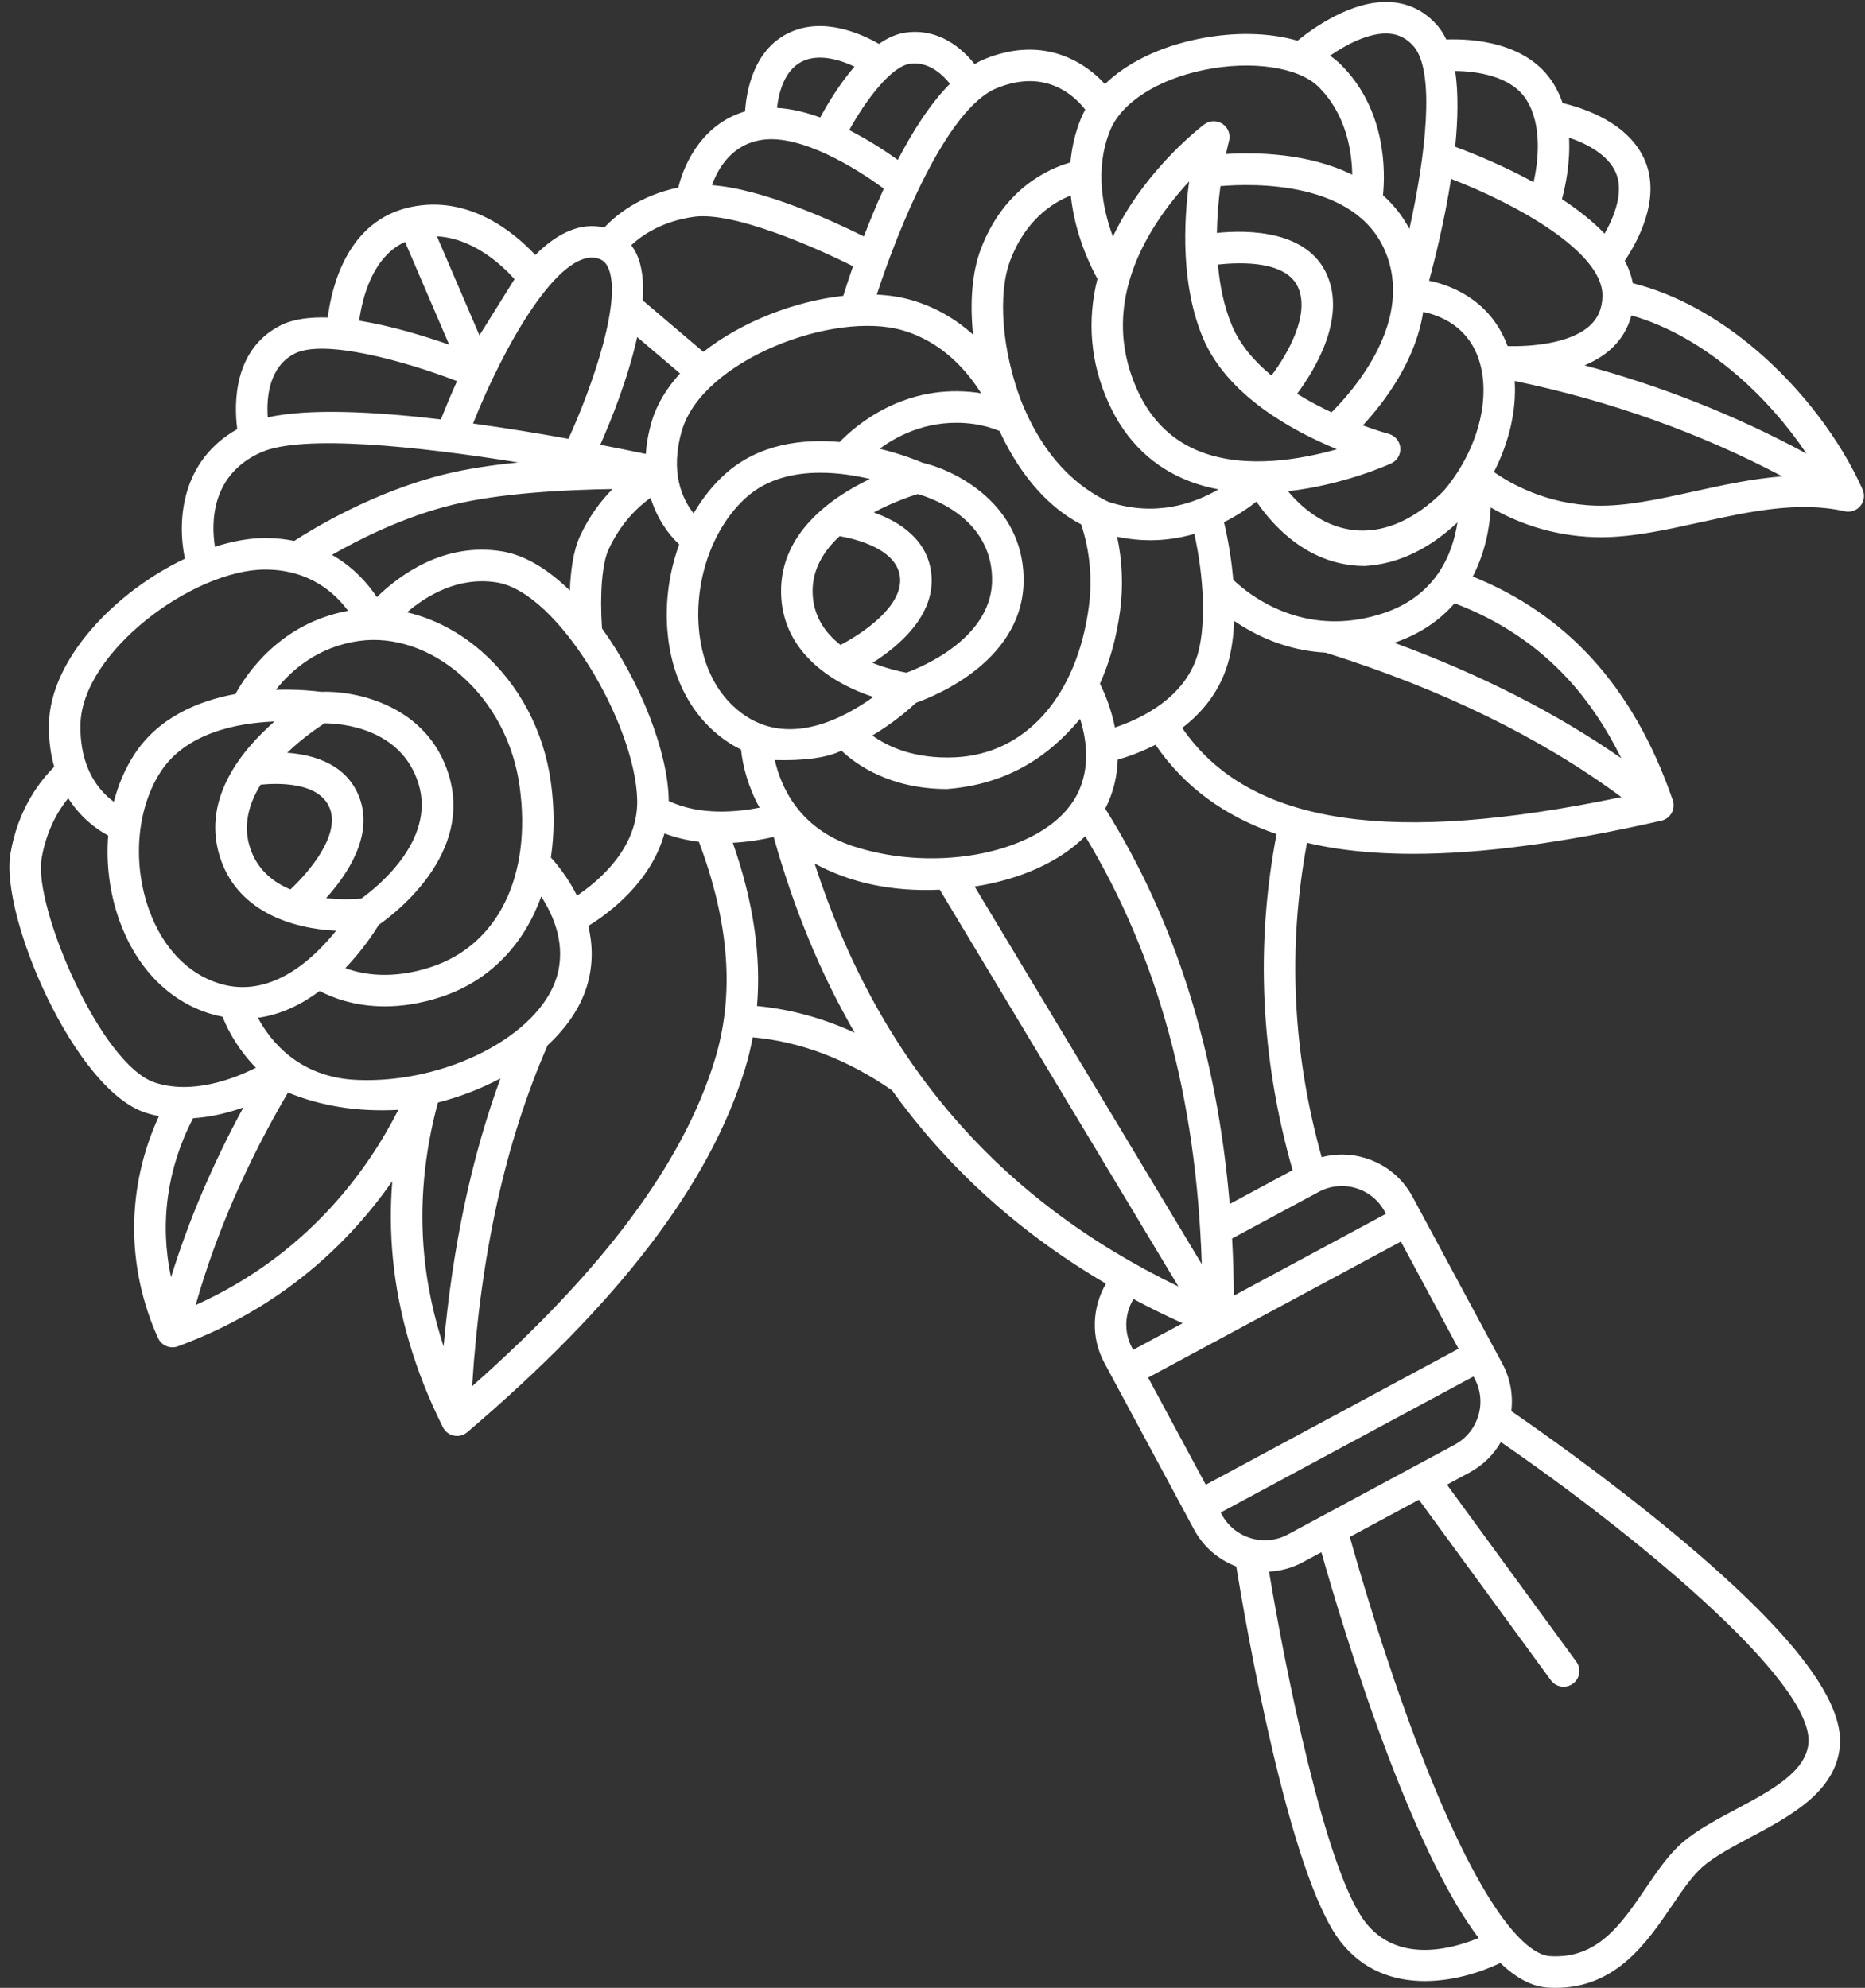 <?xml version="1.0" encoding="UTF-8" standalone="no"?><svg xmlns="http://www.w3.org/2000/svg" xmlns:xlink="http://www.w3.org/1999/xlink" fill="#ffffff" height="504.5" preserveAspectRatio="xMidYMid meet" version="1" viewBox="-2.4 -0.5 473.3 504.5" width="473.3" zoomAndPan="magnify"><rect x="-2.4" y="-0.5" width="473.3" height="504.5" fill="#333333" stroke="none"/><g id="change1_1"><path d="M470.29,123.728c-5.625-12.593-15.362-25.407-26.715-35.156c-10.073-8.649-20.936-14.544-31.599-17.195 c-0.367-1.959-1.071-3.861-2.051-5.697c3.155-4.659,9.248-15.547,5.178-25.314c-4.062-9.746-15.7-13.479-20.938-14.694 c-0.589-1.71-1.354-3.381-2.34-4.971C385.21,10.037,370.969,9.285,364.639,9.52c-0.613-1.295-1.335-2.457-2.186-3.448 c-3.211-3.736-7.266-5.77-12.052-6.042c-9.629-0.548-19.539,6.565-23.524,9.805c-7.147-2.083-16.074-2.319-25.288-0.43 c-9.831,2.016-18.045,6.079-23.579,11.436c-5.627-6.172-16.202-12.198-30.476-6.372c-0.877,0.358-1.743,0.796-2.599,1.297 c-3.146-3.939-9.028-9.179-17.493-8.005c-2.351,0.325-4.628,1.381-6.782,2.88c-4.559-2.628-14.371-7.047-23.114-2.678 c-8.648,4.322-10.505,14.445-10.866,19.812c-10.399,3.04-15.297,12.576-16.942,19.323c-9.887,2.064-15.899,7.079-18.79,10.161 c-0.051-0.012-0.097-0.03-0.148-0.042c-5.61-1.267-11.414,1.083-17.355,6.992c-5.269-5.643-16.793-15.332-31.655-12.155 c-15.992,3.417-20.008,20.102-21.017,28.03c-4.63-0.143-8.829,0.397-12.011,2.02c-12.026,6.134-11.766,20.018-10.956,26.306 c-14.296,8.066-15.282,23.308-13.285,32.88c-17.642,8.378-34.221,25.526-34.506,42.006c-0.07,4.072,0.439,7.668,1.341,10.828 c-3.275,3.219-9.17,10.428-11.109,22.057c-2.642,15.834,16.287,59.875,34.255,65.703c1.141,0.37,2.285,0.659,3.429,0.885 c-8.267,17.931-8.412,38.158-0.227,56.308c0.664,1.472,2.116,2.356,3.647,2.356c0.458,0,0.924-0.08,1.378-0.246 c26.644-9.782,43.733-26.59,54.425-41.905c-0.517,6.542-0.473,13.052,0.145,19.493c1.383,14.426,5.658,28.877,12.706,42.952 c0.55,1.099,1.576,1.884,2.78,2.129c0.265,0.054,0.532,0.08,0.797,0.08c0.942,0,1.864-0.333,2.594-0.955 c38.393-32.704,61.433-62.803,70.436-92.019c0.832-2.699,1.494-5.436,2.021-8.206c12.16,1.09,24.035,5.607,35.358,13.477 c14.28,19.869,32.322,36.155,54.287,49.045c-3.556,6.04-3.849,13.71-0.433,20.058l22.786,42.343 c2.414,4.487,6.283,7.693,10.709,9.373c2.227,13.69,13.307,78.371,26.476,95.233c5.834,7.471,13.697,9.995,21.378,9.995 c7.141,0,14.117-2.184,19.165-4.602c4.106,3.933,8.114,6.007,12.047,6.257c0.683,0.043,1.35,0.064,2.005,0.064 c15.303,0,23.15-11.529,29.504-20.867c2.719-3.997,5.288-7.771,8.019-10.074c3.023-2.549,7.343-4.85,11.917-7.285 c10.086-5.373,21.519-11.461,22.66-22.962c1.189-11.991-12.676-29.776-42.389-54.372c-17.279-14.303-34.949-26.672-40.98-30.817 c0.48-4.02-0.212-8.217-2.272-12.045l-22.785-42.342c-2.58-4.794-6.872-8.296-12.086-9.862c-3.633-1.092-7.405-1.128-10.983-0.191 c-7.425-26.549-8.675-53.348-3.722-79.787c2.659,0.625,5.418,1.144,8.278,1.556c5.745,0.828,11.961,1.243,18.683,1.243 c17.411,0,38.208-2.788,62.961-8.413c1.107-0.251,2.055-0.961,2.608-1.953s0.658-2.171,0.29-3.245 c-4.963-14.466-11.929-26.639-20.706-36.182c-8.26-8.98-18.354-15.887-30.051-20.583c3.01-5.802,4.294-12.065,4.576-17.531 c5.76,3.363,14.829,7.213,26.515,7.534c0.469,0.013,0.938,0.019,1.409,0.019c8.037,0,16.352-1.827,25.126-3.755 c12.299-2.703,25.018-5.499,36.771-2.828c1.48,0.335,3.018-0.192,3.979-1.364C470.691,126.725,470.908,125.112,470.29,123.728z M395.791,34.434c4.525,1.531,9.996,4.376,11.927,9.01c2.001,4.802-0.429,11.028-2.911,15.356 c-3.058-3.198-6.818-6.128-10.813-8.752C394.923,46.589,396.125,40.719,395.791,34.434z M366.897,17.513 c5.366,0.069,14.27,1.183,18.13,7.406c3.994,6.441,2.964,15.406,1.776,20.827c-7.867-4.306-15.589-7.398-19.908-8.997 C367.586,29.919,367.743,23.194,366.897,17.513z M349.959,8.018c2.563,0.149,4.666,1.219,6.427,3.269 c5.522,6.426,2.987,27.885-1.104,46.308c-1.803-3.405-4.1-6.211-6.712-8.538c0.606-6.01,0.871-21.756-10.794-33.261 c-0.79-0.779-1.682-1.493-2.643-2.159C339.286,10.784,345.056,7.735,349.959,8.018z M302.56,114.259 c-7.353-2.762-12.851-8.077-16.342-15.795c-6.17-13.643-4.5-27.939,4.964-42.493c2.639-4.058,5.553-7.586,8.205-10.443 c-1.445,10.673-2.071,26.417,3.479,39.682c6.131,14.652,22.749,23.676,34.02,28.3C327.657,116.14,313.937,118.532,302.56,114.259z M344.014,143.147c8.848-0.551,16.556-4.604,23.462-11.061c-1.252,8.183-5.535,18.59-18.677,22.997 c-4.459,1.495-8.617,2.103-12.434,2.103c-13.7-0.001-22.982-7.828-25.794-10.548c-0.403-4.734-1.19-9.685-2.339-14.607 c3.418-1.715,6.193-3.634,8.223-5.237C320.628,132.92,329.731,143.148,344.014,143.147z M306.689,66.647 c6.066-0.666,17.39-0.926,20.352,5.82c3.034,6.911-2.597,16.777-6.761,22.336c-4.302-3.548-7.975-7.76-10.034-12.682 C308.213,77.265,307.146,71.926,306.689,66.647z M335.514,104.144c-2.821-1.319-5.807-2.883-8.734-4.703 c4.573-6.161,12.443-19.127,7.586-30.189c-4.949-11.27-19.86-11.45-27.945-10.641c0.066-4.31,0.438-8.378,0.904-11.87 c8.636-0.728,34.097-1.286,41.713,16.308C356.753,80.866,341.024,98.662,335.514,104.144z M279.34,32.573 c2.87-7.028,12.011-12.902,23.856-15.332c12.017-2.463,23.926-0.717,28.961,4.249c7.061,6.964,8.519,16.294,8.613,22.351 c-11.206-5.554-24.64-5.712-32.046-5.247c0.422-1.991,0.74-3.185,0.762-3.266c0.455-1.65-0.189-3.406-1.604-4.37 c-1.414-0.963-3.284-0.921-4.653,0.106c-0.426,0.319-10.517,7.964-18.621,20.341c-1.769,2.701-3.278,5.419-4.579,8.143 C277.51,52.708,275.314,42.431,279.34,32.573z M278.929,101.76c4.403,9.736,11.418,16.465,20.848,19.999 c2.304,0.864,4.669,1.491,7.055,1.943c-6.31,3.673-16.118,7.04-27.944,3.155c-10.551-5.096-17.512-14.089-22.141-25.605 c-4.824-12.705-6.04-27.016-2.762-35.672c3.933-10.385,10.883-14.705,15.361-16.468c1.025,9.849,4.947,17.887,6.761,21.157 C273.422,80.962,274.34,91.615,278.929,101.76z M325.637,296.475l-15.962,8.589c-3.235-38.348-13.816-71.99-31.588-100.335 c2.147-4.168,3.038-8.411,3.167-12.421c2.413-0.698,5.874-1.89,9.587-3.801c7.198,10.571,17.485,18.163,30.732,22.68 C316.156,239.461,317.522,268.116,325.637,296.475z M150.376,158.987c-0.594-8.915,0.038-16.54,1.693-20.097 c3.135-6.737,7.463-10.792,10.646-13.056c1.628,5.302,4.527,9.286,7.251,11.83c-2.481,6.821-3.591,14.351-3.006,21.755 c0.996,12.585,6.604,22.773,15.793,28.687c0.965,0.621,1.935,1.148,2.906,1.631c0.419,4.152,1.8,9.497,4.703,14.74 c-5.708,1.126-15.202,2.058-23.057-1.711c-0.001-0.149,0.008-0.294,0.004-0.445C167.029,190.242,160.156,172.568,150.376,158.987z M233.997,145.626c-0.695-9.139-8.191-13.766-14.664-16.072c4.779-2.567,9.268-4.089,11.16-4.673 c3.897,1.108,18.456,6.24,18.878,21.189c0.427,15.156-17.635,22.65-21.755,24.16c-1.526-0.284-4.867-1.016-8.588-2.5 C225.78,163.442,234.769,155.771,233.997,145.626z M210.902,163.187c-3.948-3.102-7.017-7.45-7.085-13.502 c-0.065-5.76,2.883-10.431,6.867-14.117c4.128,0.72,14.776,3.289,15.337,10.664C226.568,153.427,216.666,160.168,210.902,163.187z M230.089,177.849c5.042-1.779,27.871-11.004,27.279-32.004c-0.516-18.274-16.783-26.83-25.677-28.923 c-1.239-0.531-5.305-2.181-10.848-3.536c4.957-3.647,13.107-7.715,23.736-6.299c2.277,0.304,4.527,0.922,6.714,1.806 c0.139,0.303,0.267,0.612,0.411,0.912c5.128,10.733,12.219,18.646,20.279,22.785c2.199,6.651,2.883,13.845,1.938,20.92 c-3.032,22.705-16.005,37.339-33.857,38.191c-10.501,0.504-17.316-2.816-21.081-5.539 C224.476,182.898,228.508,179.335,230.089,177.849z M245.637,99.157c-18.418-2.461-30.797,8.218-34.959,12.52 c-9.541-0.843-20.511,0.489-29.01,8.089c-3.122,2.793-5.827,6.208-8.045,10.032c-2.869-3.641-6.087-10.472-2.945-21.101 c5.241-17.727,38.33-30.446,55.962-25.369c9.996,2.88,16.352,10.228,19.966,15.995C246.283,99.272,245.962,99.2,245.637,99.157z M163.007,106.43c-0.867,2.933-1.344,5.693-1.519,8.279c-2.939-0.62-6.891-1.431-11.546-2.33c2.716-6.152,7.08-16.938,9.365-27.344 l10.873,9.241C166.822,97.975,164.3,102.058,163.007,106.43z M153.048,123.617c-2.893,2.915-5.862,6.802-8.232,11.897 c-1.726,3.71-2.412,8.868-2.602,13.863c-5.41-5.284-11.289-8.981-17.204-9.946c-14.728-2.404-26.076,6.052-31.764,11.616 c-2.241-3.365-5.898-7.604-11.398-10.722c6.774-3.896,18.115-9.643,30.589-12.71C124.753,124.586,141.679,123.783,153.048,123.617z M88.803,162.157c8.702-1.204,18.092,1.968,25.765,8.701c8.075,7.086,13.369,17.104,14.904,28.207 c3.139,22.69-5.458,40.256-22.435,45.843c-9.986,3.286-17.439,1.906-21.794,0.288c4.419-4.608,7.355-9.12,8.484-10.977 c4.386-3.062,23.921-18.044,17.745-38.123c-5.374-17.474-23.335-21.378-32.465-21.02c-1.337-0.181-5.696-0.686-11.399-0.512 C71.412,169.723,78.181,163.626,88.803,162.157z M88.893,202.122c-3.109-8.623-11.568-11.08-18.422-11.575 c3.919-3.749,7.838-6.413,9.506-7.481c4.05,0.028,19.453,1.084,23.85,15.38c4.459,14.498-10.963,26.546-14.521,29.094 c-1.547,0.139-4.969,0.335-8.959-0.098C85.713,221.51,92.349,211.706,88.893,202.122z M81.367,204.836 c2.452,6.8-5.321,15.958-10.068,20.397c-4.619-1.937-8.723-5.314-10.408-11.143c-1.601-5.536-0.005-10.826,2.853-15.444 C67.907,198.227,78.842,197.833,81.367,204.836z M53.206,216.312c4.181,14.46,18.469,18.875,29.685,19.399 c-5.731,7.175-16.612,17.45-29.667,13.388c-7.993-2.487-14.292-9.067-17.736-18.529c-4.334-11.906-3.233-25.676,2.805-35.079 c6.446-10.038,19.546-12.511,28.982-12.884C59.027,189.792,49.047,201.93,53.206,216.312z M78.72,250.999 c3.134,1.662,8.795,3.908,16.553,3.908c4.176,0,8.957-0.653,14.266-2.4c12.203-4.016,21.014-13.184,25.403-25.481 c3.16,4.85,6.41,12.336,3.932,20.473c-4.544,14.923-28.299,27.103-50.813,26.076c-14.573-0.668-21.822-9.836-25.004-15.763 C69.011,257.003,74.28,254.314,78.72,250.999z M137.401,217.121c0.902-5.95,0.933-12.386-0.003-19.152 c-1.799-13.007-8.033-24.771-17.553-33.124c-5.701-5.002-12.243-8.381-18.957-9.942c4.949-4.234,13.059-9.17,22.834-7.575 c15.636,2.551,35.147,36.06,35.59,55.179c0.282,12.143-9.693,20.553-15.275,24.298C141.79,222.34,139.061,218.96,137.401,217.121z M187.083,181.377c-7.039-4.53-11.353-12.553-12.147-22.59c-0.999-12.631,3.737-25.607,12.066-33.057 c5.295-4.736,12.146-6.256,18.764-6.256c4.497,0,8.886,0.702,12.605,1.576c-9.865,4.722-22.722,13.757-22.554,28.727 c0.169,15.042,12.745,23.11,23.41,26.612C211.771,181.764,198.531,188.745,187.083,181.377z M211.147,190.016 c3.759,3.553,12.373,9.736,26.815,9.736c15.115-1.206,25.631-8.044,33.748-17.811c1.742,5.535,2.87,13.626-1.657,20.755 c-8.363,13.168-34.5,18.574-55.93,11.567c-13.865-4.533-18.404-15.302-19.889-21.864 C201.643,192.588,207.396,191.857,211.147,190.016z M272.997,211.717c18.487,30.584,28.223,66.281,29.585,108.61l-57.638-95.835 C256.326,222.739,266.479,218.298,272.997,211.717z M280.552,184.131c-0.973-4.902-2.701-8.887-3.81-11.103 c2.457-5.493,4.205-11.688,5.109-18.458c0.842-6.31,0.567-12.706-0.744-18.848c2.913,0.612,5.71,0.886,8.371,0.886 c4.074,0,7.832-0.63,11.224-1.614c2.455,11.161,2.897,22.502,1.057,29.798C298.789,176.569,286.931,182.011,280.552,184.131z M250.558,21.875c12.337-5.036,19.642,1.834,22.452,5.446c-0.397,0.73-0.766,1.47-1.075,2.227 c-1.536,3.762-2.357,7.525-2.678,11.172c-5.685,1.624-16.947,6.694-22.753,22.026c-2.214,5.848-2.813,13.508-1.956,21.665 c-4.097-3.666-9.259-6.917-15.691-8.77c-2.696-0.777-5.644-1.224-8.75-1.371C225.467,57.825,237.776,27.093,250.558,21.875z M228.539,15.686c4.615-0.641,8.151,2.589,10.139,5.072c-4.946,4.992-9.403,11.966-13.232,19.331 c-2.964-2.132-7.328-5.024-12.333-7.566C217.243,25.022,223.72,16.352,228.539,15.686z M201.123,15.119 c4.131-2.067,9.483-0.534,13.332,1.281c-3.836,4.437-6.89,9.57-8.694,12.912c-3.608-1.306-7.339-2.228-10.973-2.433 C195.225,23.012,196.641,17.359,201.123,15.119z M191.166,34.97c9.811-1.352,23.778,7.244,30.729,12.417 c-1.907,4.174-3.604,8.306-5.062,12.113c-8.089-4.022-25.632-12.045-38.546-13.004C179.852,42.126,183.398,36.044,191.166,34.97z M173.707,54.524c9.948-1.374,30.255,7.48,40.369,12.545c-1.063,3.072-1.892,5.659-2.464,7.509 c-12.339,1.352-25.748,6.553-35.513,14.228l-15.381-13.071c0.309-4.58-0.103-8.727-1.635-11.908 c-0.367-0.763-0.802-1.458-1.28-2.103C160.457,59.254,165.58,55.648,173.707,54.524z M149.036,65.02 c1.37,0.31,2.219,0.991,2.838,2.277c3.771,7.826-3.698,29.731-10.014,43.571c-7.326-1.325-15.664-2.708-24.212-3.883 C125.628,86.899,139.444,62.853,149.036,65.02z M128.181,70.33l-8.907,14.276L108.49,59.484 C117.632,59.946,124.918,66.711,128.181,70.33z M100.391,60.899l11.194,26.076c-6.2-2.178-14.673-4.782-22.833-6.087 C89.508,75.319,92.041,64.69,100.391,60.899z M72.398,89.232c7.383-3.766,27.707,1.814,41.189,6.992 c-1.8,3.996-3.197,7.42-4.1,9.717c-16.882-1.992-33.567-2.843-43.941-0.515C65.204,100.484,65.807,92.593,72.398,89.232z M63.877,114.293c10.349-4.609,39.636-1.542,65.251,2.571c-6.468,0.643-12.938,1.59-18.602,2.982 c-18.081,4.446-33.472,13.823-38.255,16.933c-2.163-0.437-4.49-0.704-7.013-0.73c-0.107-0.001-0.212-0.001-0.319-0.001 c-4.035,0-8.38,0.794-12.795,2.212C51.167,131.959,51.201,119.936,63.877,114.293z M64.929,144.048c0.083,0,0.165,0,0.246,0.001 c11.101,0.114,17.502,6.03,20.754,10.474c-17.214,3.145-25.802,16.022-28.57,21.106c-9.42,1.734-19.637,5.946-25.798,15.539 c-2.264,3.525-3.959,7.538-5.076,11.815c-3.737-2.743-8.661-8.468-8.47-19.549C18.333,165.034,46.572,144.048,64.929,144.048z M36.971,274.275c-13.813-4.479-30.855-44.652-28.833-56.776c1.223-7.33,4.312-12.393,6.775-15.425 c2.985,4.675,6.841,7.741,10.146,9.466c-0.57,7.236,0.37,14.789,2.91,21.768c4.319,11.863,12.443,20.184,22.877,23.431 c1.096,0.341,2.171,0.59,3.235,0.795c1.512,3.89,4.27,8.673,8.467,12.951C56.758,273.388,46.378,277.324,36.971,274.275z M41.006,323.637c-2.924-13.553-1.024-27.683,5.597-40.335c4.624-0.289,9-1.402,12.765-2.747 C51.624,294.797,45.476,309.211,41.006,323.637z M47.256,330.702c5.12-18.048,12.979-36.137,23.433-53.923 c8.037,3.283,17.208,4.976,28.001,4.393C90.92,296.508,75.597,317.955,47.256,330.702z M110.178,341.203 c-2.517-7.703-4.173-15.457-4.915-23.191c-1.217-12.693-0.045-25.7,3.475-38.697c5.644-1.453,11.017-3.541,15.87-6.132 C117.232,293.325,112.466,315.794,110.178,341.203z M178.966,268.607c-8.037,26.081-28.208,53.192-61.552,82.702 c2.149-33.59,8.444-61.972,19.17-86.536c4.787-4.445,8.292-9.525,9.943-14.943c1.683-5.526,1.485-10.727,0.368-15.332 c5.274-3.245,15.915-11.13,19.331-23.49c2.882,1.104,5.842,1.772,8.742,2.129C182.747,233.885,184.067,252.057,178.966,268.607z M189.715,254.82c1.088-12.876-0.948-26.58-6.142-41.425c4.139-0.226,7.773-0.886,10.366-1.492 c5.136,18.313,11.966,34.865,20.568,49.69C206.442,257.884,198.155,255.617,189.715,254.82z M204.329,218.652 c9.079,4.927,19.636,7.198,31.765,6.646l60.572,100.713C250.829,303.879,220.478,268.585,204.329,218.652z M284.89,341.546 c-2.108-3.918-1.892-8.664,0.365-12.358c4.027,2.154,8.181,4.198,12.454,6.142l-12.534,6.745L284.89,341.546z M344.12,487.362 c-10.163-13.014-20.406-64.627-24.461-88.994c2.914-0.151,5.841-0.927,8.577-2.399l4.706-2.532 c2.607,9.228,8.79,30.214,16.714,51.111c8.146,21.481,15.833,37.011,23.188,46.799C365.948,494.193,352.343,497.89,344.12,487.362z M378.499,365.494c32.596,22.362,79.626,60.631,78.049,76.529c-0.719,7.242-9.737,12.045-18.459,16.691 c-4.74,2.524-9.641,5.135-13.312,8.23c-3.571,3.01-6.439,7.226-9.477,11.69c-6.329,9.3-12.307,18.101-24.389,17.319 c-4.066-0.258-15.496-6.054-33.755-54.19c-8.378-22.086-14.788-44.292-16.995-52.21l17.536-9.436l33.485,45.827 c0.783,1.072,2,1.641,3.233,1.641c0.818,0,1.645-0.251,2.356-0.771c1.784-1.303,2.173-3.806,0.87-5.589l-32.832-44.934l5.77-3.105 C374.007,371.339,376.673,368.636,378.499,365.494z M371.823,349.369c3.235,6.012,0.976,13.535-5.035,16.77l-42.343,22.785 c-6.01,3.237-13.534,0.977-16.769-5.035l-0.285-0.53l64.147-34.519L371.823,349.369z M353.114,314.602l14.633,27.193l-64.147,34.519 l-14.633-27.193L353.114,314.602z M332.268,301.991c2.913-1.568,6.261-1.905,9.428-0.956c3.167,0.951,5.775,3.079,7.342,5.991 l0.285,0.53l-38.592,20.767c-0.04-4.902-0.19-9.736-0.45-14.501L332.268,301.991z M338.71,207.035 c-18.973-2.733-32.45-10.21-41.092-22.791c5.198-3.984,9.911-9.617,11.898-17.496c0.715-2.833,1.14-6.109,1.3-9.666 c5.227,3.588,13.156,7.529,23.195,8.062c29.423,9.217,54.621,21.532,75.068,36.652C379.767,207.902,356.674,209.622,338.71,207.035z M395.516,171.82c5.216,5.671,9.738,12.412,13.534,20.112c-16.542-11.502-35.824-21.31-57.601-29.302 c6.668-2.256,11.637-5.819,15.298-10.019C378.026,156.865,387.696,163.316,395.516,171.82z M363.974,124.089 c-14.698,14.698-29.51,12.077-39.507,0.078c13.959-1.551,25.441-6.714,26.182-7.053c1.536-0.703,2.464-2.296,2.32-3.979 c-0.145-1.684-1.332-3.095-2.965-3.527c-0.09-0.024-2.688-0.726-6.541-2.148c5.263-5.684,13.402-16.245,15.312-28.811 c4.98,1.046,13.447,4.534,15.058,16.183C375.129,104.194,371.351,115.405,363.974,124.089z M360.269,70.744 c1.542-5.683,3.969-15.443,5.575-25.849c16.561,6.352,38.594,18.578,38.426,29.689c-0.048,3.208-1.134,5.716-3.32,7.665 c-5.089,4.538-15.1,5.244-20.757,5.086C376.322,76.74,367.354,72.184,360.269,70.744z M427.264,124.275 c-8.796,1.933-17.108,3.754-24.599,3.553c-12.668-0.348-21.831-5.641-25.935-8.545c3.841-7.479,5.746-15.62,5.268-23.09 c24.165,5.013,46.92,13.127,67.907,24.2C442.282,120.979,434.7,122.64,427.264,124.275z M399.736,92.214 c2.376-0.996,4.618-2.286,6.523-3.981c2.69-2.394,4.464-5.31,5.349-8.684c8.958,2.526,18.127,7.684,26.756,15.093 c6.728,5.777,12.812,12.706,17.687,19.977C438.434,105.078,419.595,97.584,399.736,92.214z"/></g></svg>